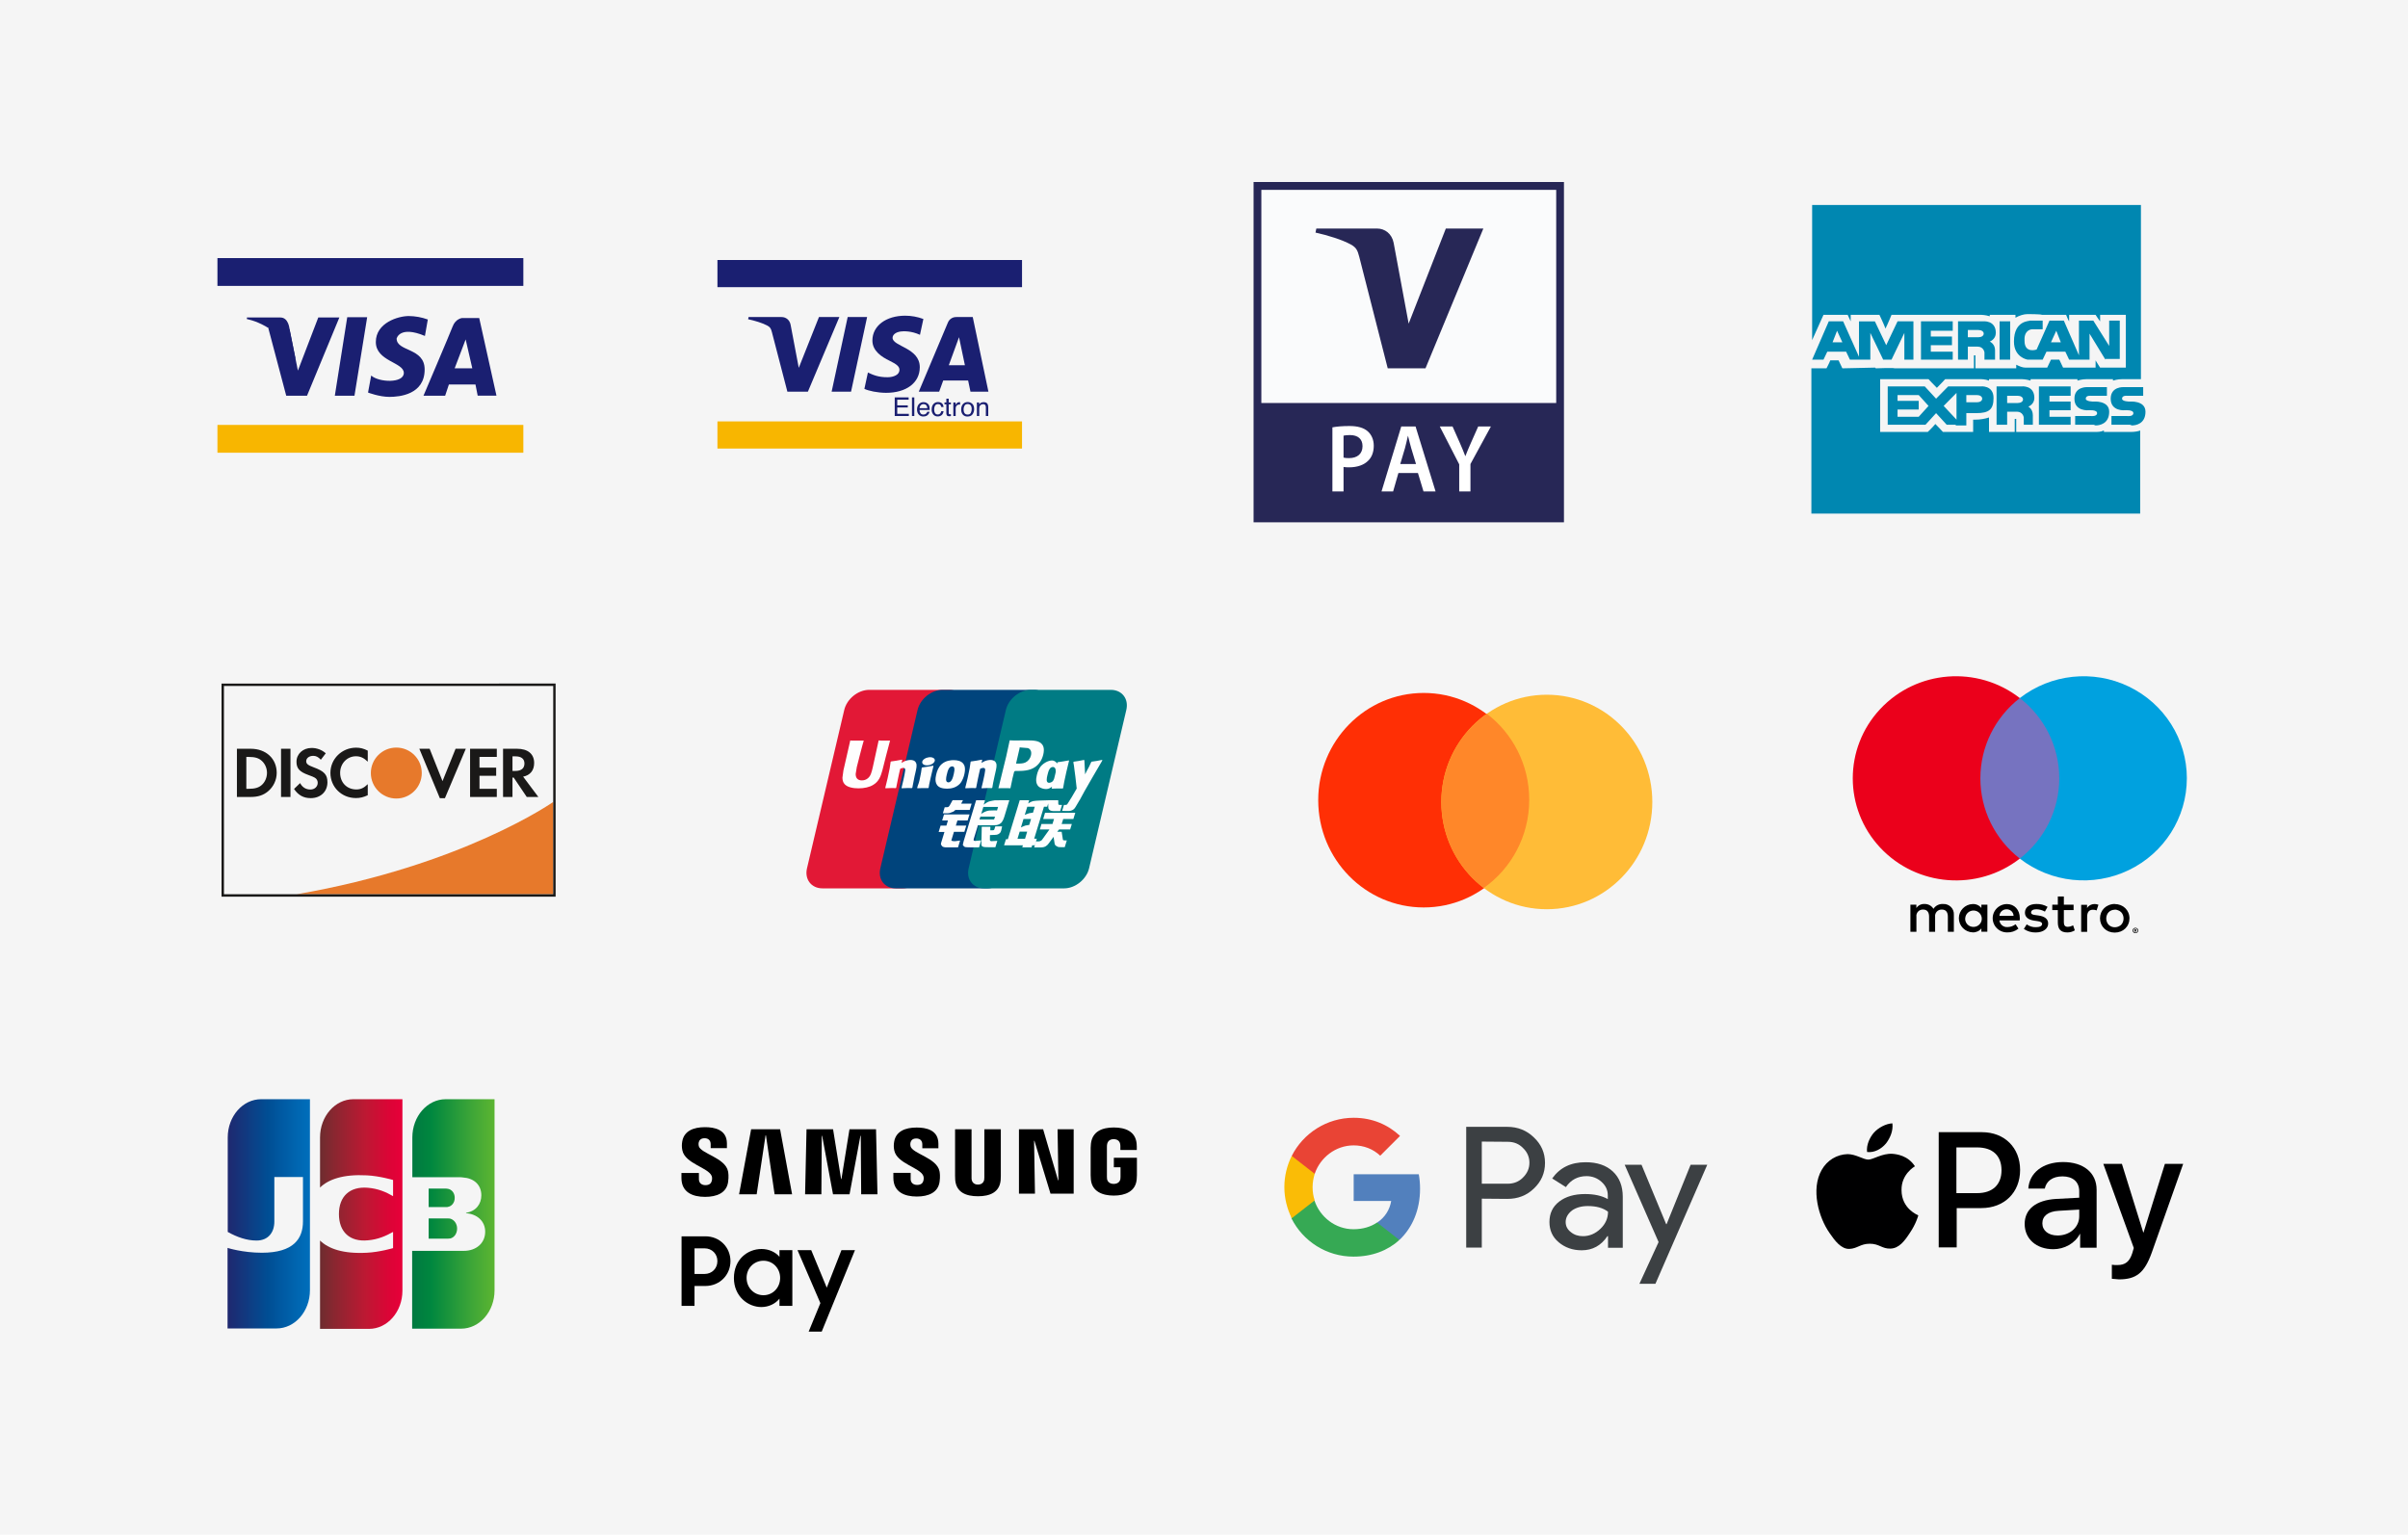 <?xml version="1.0" encoding="UTF-8" standalone="no"?>
<!DOCTYPE svg PUBLIC "-//W3C//DTD SVG 1.1//EN" "http://www.w3.org/Graphics/SVG/1.1/DTD/svg11.dtd">
<svg width="100%" height="100%" viewBox="0 0 960 612" version="1.1" xmlns="http://www.w3.org/2000/svg" xmlns:xlink="http://www.w3.org/1999/xlink" xml:space="preserve" xmlns:serif="http://www.serif.com/" style="fill-rule:evenodd;clip-rule:evenodd;stroke-linejoin:round;stroke-miterlimit:2;">
    <rect x="0" y="0" width="960" height="612" style="fill:rgb(245,245,245);"/>
    <g>
        <path d="M106.972,130.855L114.112,157.801L122.399,157.801L135.296,126.594L126.889,126.594L118.765,147.783L115.426,131.201L106.972,130.855Z" style="fill:rgb(26,31,113);fill-rule:nonzero;"/>
        <path d="M138.437,126.478L133.485,157.801L141.317,157.801L146.38,126.478L138.437,126.478Z" style="fill:rgb(26,31,113);fill-rule:nonzero;"/>
        <path d="M169.407,133.964L170.557,127.404C168.122,126.515 165.552,126.048 162.96,126.023C158.812,126.023 149.832,128.67 149.832,136.381C149.832,144.092 160.996,144.443 160.996,148.701C160.996,152.958 150.979,152.503 147.985,149.741L146.725,156.533C146.725,156.533 151.214,158.262 155.243,158.262C159.271,158.262 169.297,157.341 169.297,147.324C169.297,138.569 158.125,140.298 158.125,135.003C158.125,135.003 159.274,129.706 169.408,133.963L169.407,133.964Z" style="fill:rgb(26,31,113);fill-rule:nonzero;"/>
        <path d="M177.466,157.802L168.83,157.802C168.83,157.802 179.368,133.062 180.463,130.167C181.618,127.116 184.145,126.829 184.145,126.829L191.054,126.829L197.923,157.761L190.438,157.761L189.556,153.309L178.964,153.309L177.466,157.802ZM181.263,146.862L188.289,146.862L185.641,135.347L181.263,146.862Z" style="fill:rgb(26,31,113);"/>
        <path d="M117.886,143.444L115.422,131.202C115.422,131.202 115.089,126.604 111.813,126.604L98.434,126.604L98.434,127.242C98.434,127.242 111.664,129.436 117.883,143.446L117.886,143.444Z" style="fill:rgb(26,31,113);fill-rule:nonzero;"/>
        <rect x="86.689" y="169.439" width="121.953" height="11.086" style="fill:rgb(248,182,0);fill-rule:nonzero;"/>
        <rect x="86.689" y="102.916" width="121.953" height="11.087" style="fill:rgb(26,31,113);fill-rule:nonzero;"/>
        <path d="M499.765,72.577L623.505,72.577L623.505,208.277L499.765,208.277L499.765,72.571L499.765,72.577Z" style="fill:rgb(39,39,86);fill-rule:nonzero;"/>
        <path d="M502.858,75.71L620.415,75.71L620.415,160.7L502.864,160.7L502.864,75.71L502.858,75.71Z" style="fill:rgb(250,251,252);"/>
        <path d="M591.367,91.133L568.305,146.865L553.247,146.865L541.891,102.386C541.201,99.649 540.6,98.648 538.511,97.476C535.071,95.604 529.429,93.839 524.453,92.744L524.786,91.133L549.021,91.133C552.11,91.133 554.89,93.211 555.598,96.807L561.591,129.05L576.411,91.133L591.373,91.133" style="fill:rgb(39,39,86);fill-rule:nonzero;"/>
        <path d="M531.19,170.413C532.791,170.105 535.011,169.88 538.035,169.88C541.308,169.88 543.713,170.603 545.272,171.989C546.73,173.256 547.682,175.288 547.682,177.716C547.682,180.174 546.95,182.205 545.564,183.597C543.784,185.475 540.981,186.357 537.815,186.357C536.981,186.357 536.208,186.316 535.63,186.203L535.63,195.97L531.19,195.97L531.19,170.407L531.19,170.413ZM535.63,182.478C536.172,182.638 536.904,182.679 537.815,182.679C541.159,182.679 543.201,180.938 543.201,177.905C543.201,175.027 541.308,173.487 538.207,173.487C536.975,173.487 536.101,173.605 535.63,173.718L535.63,182.478ZM557.503,188.625L555.396,195.97L550.771,195.97L558.639,170.064L564.347,170.064L572.322,195.97L567.513,195.97L565.293,188.625L557.503,188.625ZM564.526,185.048L562.603,178.681C562.127,177.094 561.728,175.329 561.353,173.831L561.294,173.831C560.925,175.329 560.562,177.141 560.127,178.681L558.235,185.048L564.531,185.048L564.526,185.048ZM581.75,195.97L581.75,185.161L574.001,170.058L579.089,170.058L582.041,176.703C582.874,178.628 583.493,180.079 584.154,181.856L584.22,181.856C584.844,180.203 585.541,178.586 586.368,176.703L589.32,170.058L594.379,170.058L586.225,185.042L586.225,195.964L581.75,195.964L581.75,195.97Z" style="fill:white;fill-rule:nonzero;"/>
        <rect x="286.024" y="168.039" width="121.428" height="10.824" style="fill:rgb(248,182,0);fill-rule:nonzero;"/>
        <path d="M286.024,103.68L407.452,103.68L407.452,114.5L286.024,114.5L286.024,103.68ZM334.629,126.425L322.086,156.178L313.905,156.178L307.732,132.432C307.358,130.974 307.032,130.438 305.894,129.821C304.033,128.816 300.956,127.875 298.254,127.29L298.441,126.425L311.609,126.425C313.291,126.425 314.799,127.539 315.185,129.457L318.445,146.676L326.496,126.425L334.629,126.425ZM366.695,146.463C366.728,138.615 355.775,138.174 355.848,134.671C355.872,133.605 356.893,132.468 359.132,132.18C360.241,132.036 363.298,131.919 366.765,133.509L368.122,127.198C365.807,126.337 363.354,125.893 360.88,125.885C353.227,125.885 347.846,129.925 347.801,135.716C347.752,140 351.646,142.387 354.576,143.817C357.596,145.274 358.608,146.207 358.591,147.513C358.571,149.507 356.181,150.392 353.958,150.424C350.069,150.484 347.809,149.379 346.013,148.542L344.606,155.069C346.419,155.89 349.756,156.607 353.21,156.643C361.347,156.643 366.667,152.65 366.691,146.463L366.695,146.463ZM386.899,156.178L394.056,156.178L387.805,126.425L381.205,126.425C379.754,126.414 378.444,127.28 377.905,128.608L366.289,156.178L374.418,156.178L376.035,151.733L385.964,151.733L386.899,156.178ZM378.262,145.639L382.335,134.466L384.68,145.639L378.258,145.639L378.262,145.639ZM345.691,126.425L339.29,156.178L331.548,156.178L337.949,126.425L345.691,126.425ZM356.706,158.473L362.249,158.473L362.249,159.382L357.709,159.382L357.709,161.636L361.908,161.636L361.908,162.493L357.709,162.493L357.709,165.012L362.326,165.012L362.326,165.893L356.706,165.893L356.706,158.473ZM363.574,158.473L364.509,158.473L364.509,165.893L363.574,165.893L363.574,158.473ZM369.358,160.635C369.723,160.811 370.008,161.044 370.199,161.332C370.391,161.619 370.519,161.944 370.573,162.285C370.626,162.537 370.654,162.934 370.654,163.478L366.59,163.478C366.584,163.949 366.724,164.41 366.992,164.8C367.24,165.132 367.626,165.3 368.146,165.3C368.853,165.33 369.485,164.87 369.662,164.195L370.577,164.195C370.54,164.43 370.459,164.655 370.337,164.86C370.04,165.45 369.484,165.872 368.829,166.005C368.58,166.061 368.325,166.088 368.069,166.085C367.405,166.097 366.767,165.831 366.313,165.352C365.834,164.86 365.594,164.175 365.594,163.294C365.594,162.421 365.838,161.716 366.317,161.172C366.793,160.634 367.489,160.337 368.211,160.363C368.606,160.363 368.984,160.451 369.358,160.631L369.358,160.635ZM369.699,162.757C369.68,162.428 369.589,162.106 369.435,161.812C369.179,161.372 368.752,161.156 368.155,161.156C367.748,161.148 367.357,161.313 367.082,161.608C366.786,161.92 366.621,162.331 366.618,162.757L369.699,162.757ZM375.458,160.771C375.852,161.068 376.088,161.576 376.165,162.301L375.259,162.301C375.215,161.995 375.084,161.707 374.881,161.472C374.686,161.248 374.369,161.14 373.934,161.14C373.34,161.14 372.918,161.42 372.662,161.989C372.485,162.421 372.402,162.884 372.418,163.35C372.418,163.891 372.532,164.347 372.767,164.716C372.999,165.088 373.369,165.276 373.873,165.276C374.215,165.292 374.549,165.166 374.791,164.928C375.035,164.661 375.197,164.332 375.259,163.979L376.165,163.979C376.064,164.7 375.799,165.22 375.393,165.553C374.938,165.899 374.374,166.076 373.8,166.053C373.131,166.077 372.49,165.789 372.068,165.276C371.625,164.727 371.394,164.04 371.418,163.338C371.418,162.389 371.658,161.648 372.129,161.12C372.579,160.601 373.242,160.31 373.934,160.327C374.56,160.327 375.068,160.475 375.458,160.767L375.458,160.771ZM377.283,158.969L378.226,158.969L378.226,160.483L379.108,160.483L379.108,161.224L378.226,161.224L378.226,164.756C378.226,164.948 378.291,165.076 378.421,165.136C378.494,165.176 378.616,165.192 378.787,165.192C378.895,165.191 379.004,165.185 379.112,165.176L379.112,165.897C379.001,165.927 378.888,165.949 378.774,165.961C378.65,165.975 378.525,165.982 378.4,165.981C377.966,165.981 377.669,165.873 377.514,165.653C377.351,165.403 377.27,165.109 377.283,164.812L377.283,161.224L376.531,161.224L376.531,160.483L377.283,160.483L377.283,158.969ZM380.063,160.483L380.953,160.483L380.953,161.416C381.081,161.161 381.26,160.935 381.481,160.751C381.765,160.479 382.154,160.339 382.55,160.367L382.761,160.387L382.761,161.348C382.661,161.328 382.559,161.318 382.457,161.32C381.989,161.32 381.627,161.468 381.375,161.76C381.127,162.044 380.993,162.407 380.998,162.781L380.998,165.893L380.063,165.893L380.063,160.483ZM387.037,164.623C387.271,164.15 387.389,163.629 387.382,163.102C387.4,162.677 387.315,162.255 387.135,161.868C386.87,161.368 386.419,161.12 385.777,161.12C385.208,161.12 384.794,161.332 384.537,161.756C384.267,162.224 384.132,162.756 384.147,163.294C384.147,163.867 384.277,164.347 384.537,164.736C384.794,165.116 385.204,165.308 385.769,165.308C386.387,165.308 386.809,165.08 387.037,164.623ZM387.614,161.02C388.11,161.488 388.354,162.173 388.354,163.074C388.385,163.846 388.156,164.606 387.704,165.236C387.269,165.809 386.594,166.093 385.68,166.093C384.989,166.124 384.322,165.845 383.863,165.336C383.416,164.832 383.192,164.155 383.192,163.306C383.192,162.397 383.428,161.672 383.899,161.136C384.377,160.594 385.078,160.296 385.806,160.327C386.479,160.312 387.13,160.563 387.614,161.024L387.614,161.02ZM389.459,160.483L390.345,160.483L390.345,161.252C390.569,160.967 390.853,160.735 391.178,160.571C391.485,160.429 391.82,160.358 392.158,160.363C392.946,160.363 393.475,160.627 393.751,161.164C393.923,161.56 394.001,161.99 393.979,162.421L393.979,165.893L393.032,165.893L393.032,162.485C393.043,162.21 392.992,161.937 392.881,161.684C392.719,161.348 392.418,161.18 391.983,161.18C391.799,161.174 391.616,161.196 391.439,161.244C391.175,161.324 390.942,161.478 390.768,161.688C390.623,161.847 390.518,162.038 390.463,162.245C390.41,162.512 390.387,162.785 390.394,163.058L390.394,165.893L389.459,165.893L389.459,160.483Z" style="fill:rgb(26,31,113);fill-rule:nonzero;"/>
        <path d="M567.597,361.852C590.826,361.852 609.657,342.705 609.657,319.085C609.657,295.466 590.826,276.319 567.597,276.319C544.368,276.319 525.537,295.466 525.537,319.085C525.537,342.705 544.368,361.852 567.597,361.852Z" style="fill:rgb(255,47,5);fill-rule:nonzero;"/>
        <path d="M616.669,362.564C639.899,362.564 658.73,343.417 658.73,319.798C658.73,296.178 639.899,277.031 616.669,277.031C593.44,277.031 574.609,296.178 574.609,319.798C574.609,343.417 593.44,362.564 616.669,362.564Z" style="fill:rgb(255,188,55);fill-rule:nonzero;"/>
        <path d="M592.749,284.621C603.014,292.418 609.66,304.871 609.66,318.901C609.66,333.484 602.481,346.362 591.521,354.081C581.255,346.283 574.609,333.83 574.609,319.8C574.609,305.217 581.788,292.34 592.749,284.621Z" style="fill:rgb(255,135,41);"/>
        <path d="M778.944,371.55L778.944,364.764C779.024,363.613 778.6,362.483 777.78,361.663C776.96,360.843 775.823,360.41 774.658,360.476C773.117,360.376 771.644,361.114 770.813,362.402C770.057,361.152 768.668,360.413 767.197,360.476C765.919,360.415 764.704,361.027 764.001,362.084L764.001,360.751L761.623,360.751L761.623,371.55L764.021,371.55L764.021,365.567C763.914,364.818 764.153,364.061 764.671,363.505C765.189,362.949 765.933,362.652 766.696,362.696C768.277,362.696 769.074,363.71 769.074,365.543L769.074,371.55L771.477,371.55L771.477,365.567C771.38,364.82 771.622,364.069 772.138,363.515C772.654,362.961 773.392,362.661 774.153,362.696C775.778,362.696 776.556,363.71 776.556,365.543L776.556,371.55L778.944,371.55ZM792.321,366.155L792.321,360.765L789.918,360.765L789.918,362.074C789.1,361.03 787.823,360.441 786.489,360.491C783.398,360.581 780.94,363.085 780.94,366.143C780.94,369.201 783.398,371.705 786.489,371.795C787.827,371.844 789.1,371.256 789.918,370.213L789.918,371.526L792.296,371.526L792.321,366.155ZM783.482,366.155C783.587,364.381 785.107,363.015 786.903,363.081C788.699,363.146 790.113,364.619 790.085,366.397C790.057,368.174 788.599,369.604 786.801,369.615C785.88,369.638 784.992,369.275 784.355,368.617C783.719,367.958 783.393,367.064 783.457,366.155L783.482,366.155ZM843.133,360.501C843.911,360.501 844.689,360.648 845.412,360.932C846.813,361.474 847.931,362.556 848.508,363.931C849.113,365.376 849.113,366.998 848.513,368.449C847.937,369.824 846.819,370.907 845.417,371.447C843.909,372.027 842.237,372.027 840.73,371.447C839.341,370.896 838.234,369.815 837.658,368.449C837.06,366.999 837.059,365.376 837.653,363.926C838.23,362.561 839.337,361.482 840.725,360.932C841.483,360.623 842.291,360.462 843.103,360.467L843.128,360.501L843.133,360.501ZM843.133,362.765C842.667,362.757 842.204,362.84 841.77,363.01C840.932,363.345 840.276,364.013 839.962,364.852C839.612,365.756 839.612,366.756 839.962,367.66C840.275,368.499 840.932,369.168 841.77,369.502C843.086,370.007 844.577,369.732 845.62,368.792C845.937,368.467 846.183,368.082 846.343,367.66C846.694,366.756 846.694,365.756 846.343,364.852C846.183,364.431 845.937,364.048 845.62,363.725C845.295,363.411 844.906,363.167 844.48,363.01C844.049,362.815 843.582,362.709 843.108,362.696L843.128,362.765L843.133,362.765ZM805.242,366.155C805.242,362.765 803.111,360.501 800.059,360.501C798.017,360.53 796.145,361.634 795.149,363.398C794.153,365.162 794.184,367.318 795.231,369.053C796.277,370.788 798.18,371.839 800.223,371.81C801.848,371.859 803.443,371.32 804.692,370.291L803.552,368.551C802.648,369.267 801.529,369.663 800.371,369.678C798.737,369.816 797.289,368.644 797.102,367.032L805.207,367.032C805.242,366.753 805.242,366.469 805.242,366.15L805.242,366.155ZM797.111,365.205C797.204,363.712 798.473,362.559 799.985,362.593C801.48,362.563 802.717,363.736 802.75,365.215L797.111,365.205ZM815.245,363.509C814.201,362.914 813.021,362.593 811.816,362.578C810.508,362.578 809.735,363.059 809.735,363.852C809.735,364.636 810.558,364.774 811.583,364.911L812.728,365.068C815.106,365.411 816.543,366.405 816.543,368.302C816.543,370.203 814.719,371.83 811.573,371.83C809.888,371.874 808.234,371.383 806.852,370.428L807.991,368.596C809.047,369.365 810.325,369.767 811.633,369.727C813.253,369.727 814.125,369.252 814.125,368.414C814.125,367.807 813.506,367.469 812.203,367.287L811.063,367.126C808.611,366.787 807.288,365.705 807.288,363.941C807.288,361.79 809.071,360.476 811.861,360.476C813.421,360.427 814.962,360.819 816.305,361.608L815.245,363.509ZM826.679,362.897L822.8,362.897L822.8,367.772C822.8,368.899 823.191,369.585 824.38,369.585C825.122,369.559 825.845,369.346 826.481,368.968L827.17,370.982C826.278,371.536 825.247,371.825 824.197,371.82C821.383,371.82 820.402,370.325 820.402,367.816L820.402,362.902L818.182,362.902L818.182,360.756L820.402,360.756L820.402,357.473L822.8,357.473L822.8,360.756L826.679,360.756L826.679,362.902L826.679,362.897ZM834.899,360.476C835.473,360.476 836.048,360.579 836.588,360.77L835.86,363.034C835.387,362.848 834.882,362.757 834.373,362.765C832.818,362.765 832.085,363.759 832.085,365.543L832.085,371.594L829.706,371.594L829.706,360.795L832.06,360.795L832.06,362.108C832.654,361.097 833.761,360.489 834.943,360.525L834.894,360.476L834.899,360.476ZM851.337,369.977C851.631,369.974 851.915,370.083 852.13,370.281C852.391,370.531 852.505,370.895 852.433,371.247C852.361,371.6 852.112,371.891 851.773,372.021C851.636,372.081 851.488,372.113 851.337,372.114C850.896,372.11 850.496,371.854 850.312,371.457C850.139,371.054 850.233,370.587 850.55,370.281C850.749,370.096 851.009,369.988 851.283,369.977L851.337,369.977ZM851.337,371.888C851.561,371.891 851.776,371.803 851.932,371.643C852.179,371.406 852.255,371.044 852.124,370.729C851.993,370.414 851.682,370.209 851.337,370.213C851.11,370.213 850.893,370.303 850.733,370.462C850.437,370.781 850.437,371.271 850.733,371.589C850.891,371.752 851.109,371.844 851.337,371.844L851.337,371.888ZM851.407,370.541C851.514,370.536 851.619,370.569 851.704,370.634C851.773,370.693 851.813,370.781 851.803,370.869C851.813,370.948 851.783,371.016 851.729,371.075C851.661,371.134 851.576,371.168 851.486,371.173L851.818,371.55L851.555,371.55L851.248,371.173L851.144,371.173L851.144,371.55L850.926,371.55L850.926,370.507L851.407,370.541ZM851.159,370.732L851.159,371.006L851.407,371.006C851.452,371.02 851.5,371.02 851.545,371.006C851.561,370.975 851.561,370.939 851.545,370.908C851.564,370.875 851.564,370.834 851.545,370.801C851.5,370.787 851.452,370.787 851.407,370.801L851.159,370.732Z" style="fill-rule:nonzero;"/>
        <rect x="787.233" y="278.377" width="36.019" height="63.994" style="fill:rgb(118,115,192);fill-rule:nonzero;"/>
        <path d="M789.522,310.374C789.509,297.881 795.306,286.076 805.243,278.363C788.366,265.245 764.131,267.155 749.568,282.751C735.006,298.347 735.006,322.392 749.568,337.988C764.131,353.584 788.366,355.494 805.243,342.376C795.309,334.664 789.512,322.864 789.522,310.374Z" style="fill:rgb(235,0,27);fill-rule:nonzero;"/>
        <path d="M871.83,310.374C871.824,325.955 862.827,340.165 848.657,346.973C834.488,353.782 817.632,351.995 805.243,342.371C815.17,334.653 820.966,322.855 820.966,310.367C820.966,297.878 815.17,286.081 805.243,278.363C817.632,268.733 834.492,266.942 848.665,273.752C862.838,280.561 871.837,294.776 871.84,310.36L871.83,310.374Z" style="fill:rgb(0,161,223);fill-rule:nonzero;"/>
        <path d="M849.611,172.241L838.764,172.241L838.764,171.665C837.557,172.241 836.355,172.241 835.148,172.241L803.809,172.241L803.809,167.051L803.21,167.051L803.21,172.241L792.962,172.241L792.962,166.474C791.209,167.042 789.378,167.334 787.536,167.339L786.638,167.339L786.638,172.241L774.579,172.241C774.579,172.241 772.773,170.223 771.567,169.069C770.664,170.223 768.554,172.241 768.554,172.241L749.568,172.241L749.568,151.196L768.854,151.196C768.854,151.196 770.963,153.502 772.17,154.656C773.377,153.502 775.482,151.196 775.482,151.196L789.346,151.196C789.944,151.196 791.456,151.196 792.962,151.772L792.962,151.196L805.619,151.196C806.218,151.196 807.729,151.196 809.534,151.772L809.534,151.196L828.216,151.196L828.216,151.772C830.027,151.196 831.533,151.196 831.832,151.196L842.38,151.196L842.38,151.772C844.19,151.196 845.696,151.196 845.996,151.196L853.526,151.196L853.526,81.729L722.448,81.729L722.448,135.634L726.971,125.541L736.611,125.541L737.818,128.136L737.818,125.541L749.269,125.541C749.269,125.541 751.074,129.29 751.678,131.02C752.58,129.29 754.091,125.541 754.091,125.541L789.346,125.541C789.944,125.541 791.456,125.541 793.261,126.117L793.261,125.541L803.51,125.541L803.51,126.694C805.016,125.829 806.821,125.252 808.327,125.252C808.327,125.252 813.753,125.252 814.053,125.541L823.698,125.541C823.698,125.541 824.6,127.848 824.905,128.136L824.905,125.541L835.448,125.541C835.448,125.541 836.954,127.848 837.258,128.136L837.258,125.541L847.502,125.541L847.502,146.587L837.258,146.587C837.258,146.587 835.752,144.28 835.448,143.703L835.448,146.587L822.491,146.587C822.491,146.587 821.289,143.991 820.985,143.415L817.668,143.415C817.369,143.991 816.162,146.587 816.162,146.587L807.43,146.587C806.223,146.587 805.021,146.01 803.814,145.433L803.814,146.875L787.541,146.875L787.541,141.684L786.942,141.684L786.942,146.875L755.288,146.875C755.288,146.587 747.758,146.875 747.758,146.875C747.758,146.875 747.758,146.587 747.458,146.587L734.497,146.875C734.497,146.875 733.29,144.28 732.991,143.703L729.679,143.703C729.38,144.568 728.173,146.875 728.173,146.875L722.148,146.875L722.148,204.812L853.227,204.812L853.227,171.665C852.629,171.953 851.117,172.241 849.611,172.241Z" style="fill:rgb(0,135,177);fill-rule:nonzero;"/>
        <path d="M791.15,143.415L791.15,140.531C791.15,140.531 790.851,138.224 788.442,138.224L784.522,138.224L784.522,143.415L780.607,143.415L780.607,128.136L790.551,128.136C790.551,128.136 795.673,127.559 795.673,132.75C795.673,135.345 793.26,136.205 793.26,136.205C793.26,136.205 795.369,137.07 795.369,139.666L795.369,143.415L791.15,143.415ZM784.522,134.48L788.741,134.48C789.948,134.48 790.851,133.903 790.851,133.038C790.851,132.173 789.948,131.596 788.741,131.596L784.522,131.596L784.522,134.48ZM839.366,143.41L833.037,133.038L833.037,143.415L824.903,143.415L823.392,140.242L815.862,140.242L814.355,143.415L808.326,143.415C808.326,143.415 802.905,142.549 802.905,136.205C802.905,127.559 809.234,128.136 809.234,127.853L814.355,127.853L814.355,131.308L810.136,131.308C810.136,131.308 807.423,131.308 807.124,134.768L807.124,135.922C807.124,141.108 811.942,139.377 811.942,139.377L817.068,127.848L822.794,127.848L828.818,141.684L828.818,127.848L834.544,127.848L840.872,137.941L840.872,127.848L845.091,127.848L845.091,143.126L839.366,143.126L839.366,143.41ZM817.667,136.494L821.587,136.494L819.776,131.885L817.667,136.494ZM759.212,143.419L759.212,132.755L754.09,143.419L750.774,143.419L745.652,132.75L745.652,143.415L737.508,143.415L736.001,140.242L728.481,140.242L726.975,143.415L722.446,143.415L729.079,128.136L734.805,128.136L741.128,142.266L741.128,128.146L747.462,128.146L751.98,137.652L756.499,128.141L762.828,128.141L762.828,143.419L759.212,143.419ZM730.585,136.499L734.5,136.499L732.391,131.89L730.585,136.499ZM765.84,143.41L765.84,128.141L778.497,128.141L778.497,131.89L769.755,131.89L769.755,134.197L778.193,134.197L778.193,137.652L769.755,137.652L769.755,140.247L778.497,140.247L778.497,143.419L765.835,143.419L765.84,143.41ZM797.179,143.419L797.179,128.141L801.399,128.141L801.399,143.419L797.179,143.419ZM806.82,169.358L806.82,166.474C806.82,166.474 806.52,164.167 804.112,164.167L800.192,164.167L800.192,169.358L795.973,169.358L795.973,154.079L805.917,154.079C805.917,154.079 811.039,153.502 811.039,158.693C811.039,161.288 808.63,162.148 808.63,162.148C808.63,162.148 810.435,163.014 810.435,165.609L810.435,169.358L806.82,169.358ZM800.192,160.707L804.411,160.707C805.618,160.707 806.52,160.135 806.52,159.265C806.52,158.405 805.618,157.823 804.411,157.823L800.192,157.823L800.192,160.707ZM779.699,169.358L776.084,169.358L771.864,164.744L767.645,169.358L752.579,169.358L752.579,154.079L767.346,154.079L771.864,158.981L776.687,154.079L789.644,154.079C789.644,154.079 794.766,153.502 794.766,158.693C794.766,163.302 792.96,164.744 787.833,164.744L783.918,164.744L783.918,169.646L779.699,169.646L779.699,169.358ZM774.882,161.86L780.004,167.339L780.004,156.674L774.882,161.86ZM756.499,166.186L764.937,166.186L768.852,161.86L764.937,157.535L756.499,157.535L756.499,159.847L764.937,159.847L764.937,163.302L756.499,163.302L756.499,166.186ZM783.918,160.418L788.138,160.418C789.345,160.418 790.247,159.847 790.247,158.976C790.247,158.116 789.345,157.535 788.138,157.535L783.918,157.535L783.918,160.418ZM834.549,169.358L827.312,169.358L827.312,165.897L833.641,165.897C833.641,165.897 836.05,166.186 836.05,164.744C836.05,163.302 832.738,163.59 832.738,163.59C832.738,163.59 827.013,164.167 827.013,158.981C827.013,154.079 832.135,154.368 832.135,154.368L839.965,154.368L839.965,157.828L833.641,157.828C833.641,157.828 831.531,157.54 831.531,158.981C831.531,160.135 834.544,160.135 834.544,160.135C834.544,160.135 840.872,159.558 840.872,164.167C840.872,169.069 836.952,169.646 835.446,169.646C834.848,169.358 834.549,169.358 834.549,169.358ZM812.849,169.358L812.849,154.079L825.502,154.079L825.502,157.828L817.068,157.828L817.068,160.135L825.502,160.135L825.502,163.59L817.068,163.59L817.068,166.186L825.502,166.186L825.502,169.358L812.849,169.358ZM849.006,169.358L841.775,169.358L841.775,165.897L848.109,165.897C848.109,165.897 850.513,166.186 850.513,164.744C850.513,163.302 847.201,163.59 847.201,163.59C847.201,163.59 841.476,164.167 841.476,158.981C841.476,154.079 846.598,154.368 846.598,154.368L854.428,154.368L854.428,157.828L848.104,157.828C848.104,157.828 845.994,157.54 845.994,158.981C845.994,160.135 849.006,160.135 849.006,160.135C849.006,160.135 855.34,159.558 855.34,164.167C855.34,169.069 851.42,169.646 849.914,169.646C849.311,169.358 849.006,169.358 849.006,169.358Z" style="fill:rgb(0,135,177);fill-rule:nonzero;"/>
        <path d="M590.75,477.984L590.75,497.473L584.533,497.473L584.533,449.338L600.914,449.338C605.114,449.338 608.643,450.766 611.499,453.538C614.439,456.311 615.951,459.671 615.951,463.703C615.951,467.819 614.439,471.18 611.499,473.952C608.643,476.724 605.114,478.068 600.914,478.068L590.75,477.984ZM590.75,455.219L590.75,472.02L601.082,472.02C603.518,472.02 605.619,471.18 607.215,469.499C608.895,467.819 609.735,465.887 609.735,463.619C609.735,461.435 608.895,459.419 607.215,457.823C605.619,456.143 603.602,455.303 601.082,455.303L590.75,455.219Z" style="fill:rgb(60,64,67);fill-rule:nonzero;"/>
        <path d="M632.167,463.451C636.787,463.451 640.399,464.711 643.003,467.147C645.608,469.584 646.952,472.944 646.952,477.228L646.952,497.557L641.071,497.557L641.071,492.937L640.819,492.937C638.299,496.717 634.855,498.565 630.571,498.565C626.958,498.565 623.934,497.473 621.414,495.373C618.894,493.273 617.718,490.501 617.718,487.309C617.718,483.864 618.978,481.176 621.582,479.16C624.186,477.144 627.63,476.136 631.915,476.136C635.611,476.136 638.635,476.808 640.987,478.152L640.987,476.724C640.987,474.54 640.147,472.776 638.467,471.264C636.787,469.752 634.771,468.996 632.503,468.996C629.058,468.996 626.286,470.424 624.27,473.364L618.81,469.92C621.918,465.551 626.286,463.451 632.167,463.451ZM624.186,487.309C624.186,488.905 624.858,490.249 626.286,491.341C627.63,492.433 629.227,492.937 631.075,492.937C633.679,492.937 636.031,491.929 638.047,489.997C640.063,488.065 641.071,485.797 641.071,483.192C639.139,481.68 636.451,480.924 633.007,480.924C630.487,480.924 628.386,481.512 626.706,482.688C625.026,484.032 624.186,485.545 624.186,487.309Z" style="fill:rgb(60,64,67);fill-rule:nonzero;"/>
        <path d="M680.637,464.459L659.972,511.922L653.587,511.922L661.232,495.289L647.707,464.459L654.427,464.459L664.256,488.149L664.424,488.149L674.001,464.459L680.637,464.459Z" style="fill:rgb(60,64,67);fill-rule:nonzero;"/>
        <path d="M566.135,474.037C566.135,472.021 565.966,470.089 565.63,468.24L539.673,468.24L539.673,478.909L554.626,478.909C554.038,482.437 552.106,485.462 549.081,487.478L549.081,494.366L557.986,494.366C563.11,489.494 566.135,482.437 566.135,474.037Z" style="fill:rgb(82,128,189);fill-rule:nonzero;"/>
        <path d="M548.997,487.479C546.561,489.159 543.368,490.167 539.588,490.167C532.364,490.167 526.231,485.295 524.047,478.742L514.891,478.742L514.891,485.883C519.427,494.871 528.751,501.088 539.588,501.088C547.065,501.088 553.281,498.651 557.901,494.451L548.997,487.479Z" style="fill:rgb(54,169,84);fill-rule:nonzero;"/>
        <path d="M523.293,473.366C523.293,471.518 523.629,469.753 524.133,468.073L524.133,460.933L514.976,460.933C513.128,464.629 512.036,468.913 512.036,473.366C512.036,477.818 513.128,482.018 514.976,485.798L524.133,478.658C523.545,476.978 523.293,475.214 523.293,473.366Z" style="fill:rgb(250,188,6);fill-rule:nonzero;"/>
        <path d="M539.674,456.732C543.706,456.732 547.403,458.16 550.259,460.848L558.155,452.952C553.367,448.499 547.151,445.727 539.674,445.727C528.921,445.727 519.513,451.944 514.977,460.932L524.133,468.073C526.317,461.604 532.45,456.732 539.674,456.732Z" style="fill:rgb(233,68,53);fill-rule:nonzero;"/>
        <path d="M220.566,319.774C220.566,319.774 184.43,345.206 118.245,356.588L220.566,356.588L220.566,319.774Z" style="fill:rgb(231,121,43);fill-rule:nonzero;"/>
        <path d="M221.033,272.572L88.32,272.594L88.32,357.55L221.513,357.55L221.505,272.572L221.033,272.572ZM220.552,273.538L220.552,356.583L89.287,356.583L89.278,273.543L220.552,273.543L220.552,273.538Z" style="fill:rgb(26,25,24);fill-rule:nonzero;"/>
        <path d="M99.969,298.575L94.452,298.575L94.452,317.796L99.943,317.796C102.859,317.796 104.97,317.108 106.818,315.58C109.017,313.77 110.3,311.063 110.318,308.199C110.318,302.527 106.07,298.575 99.969,298.575ZM104.36,313.013C103.176,314.079 101.644,314.542 99.212,314.542L98.206,314.542L98.206,301.834L99.212,301.834C101.644,301.834 103.118,302.27 104.36,303.39C105.66,304.545 106.44,306.334 106.44,308.177C106.44,310.02 105.66,311.863 104.36,313.018L104.36,313.013ZM112.041,298.575L115.804,298.575L115.804,317.796L112.041,317.796L112.041,298.575ZM125,305.952C122.737,305.12 122.078,304.567 122.078,303.529C122.078,302.32 123.258,301.398 124.879,301.398C126.006,301.398 126.928,301.861 127.907,302.958L129.876,300.387C128.31,298.999 126.294,298.241 124.211,298.256C120.8,298.256 118.2,300.621 118.2,303.767C118.2,306.415 119.411,307.768 122.942,309.035C124.412,309.552 125.169,309.898 125.543,310.132C126.243,310.544 126.672,311.301 126.669,312.119C126.669,313.679 125.427,314.829 123.753,314.829C121.958,314.829 120.515,313.935 119.647,312.267L117.22,314.6C118.952,317.135 121.032,318.259 123.891,318.259C127.801,318.259 130.539,315.67 130.539,311.948C130.539,308.891 129.27,307.511 124.995,305.952L125,305.952ZM131.724,308.199C131.724,313.849 136.177,318.232 141.899,318.232C143.515,318.232 144.904,317.913 146.614,317.108L146.614,312.699C145.109,314.196 143.778,314.802 142.072,314.802C138.287,314.802 135.602,312.06 135.602,308.172C135.602,304.482 138.372,301.569 141.899,301.569C143.693,301.569 145.051,302.207 146.614,303.731L146.614,299.322C144.962,298.486 143.604,298.139 141.983,298.139C136.292,298.139 131.724,302.612 131.724,308.199ZM176.423,311.485L171.279,298.575L167.174,298.575L175.354,318.29L177.376,318.29L185.703,298.575L181.628,298.575L176.418,311.485L176.423,311.485ZM187.404,317.796L198.064,317.796L198.064,314.542L191.162,314.542L191.162,309.354L197.81,309.354L197.81,306.1L191.158,306.1L191.158,301.83L198.064,301.83L198.064,298.575L187.404,298.575L187.404,317.796ZM212.95,304.248C212.95,300.652 210.466,298.575 206.128,298.575L200.553,298.575L200.553,317.796L204.312,317.796L204.312,310.074L204.801,310.074L210.003,317.796L214.629,317.796L208.56,309.701C211.392,309.125 212.95,307.192 212.95,304.248ZM205.407,307.426L204.312,307.426L204.312,301.601L205.469,301.601C207.807,301.601 209.081,302.58 209.081,304.45C209.081,306.383 207.807,307.426 205.407,307.426Z" style="fill:rgb(26,25,24);fill-rule:nonzero;"/>
        <path d="M157.997,318.421C163.604,318.421 168.149,313.872 168.149,308.262C168.149,302.651 163.604,298.103 157.997,298.103C152.389,298.103 147.844,302.651 147.844,308.262C147.844,313.872 152.389,318.421 157.997,318.421Z" style="fill:rgb(231,121,43);fill-rule:nonzero;"/>
        <path d="M751.888,455.965C753.589,453.777 754.804,450.861 754.44,447.944C751.888,448.066 748.85,449.645 747.027,451.711C745.447,453.534 743.989,456.572 744.353,459.367C747.27,459.732 750.065,458.152 751.888,455.965Z" style="fill:rgb(0,0,1);fill-rule:nonzero;"/>
        <path d="M754.439,460.097C750.307,459.854 746.783,462.406 744.838,462.406C742.894,462.406 739.856,460.218 736.575,460.218C732.321,460.34 728.433,462.649 726.245,466.537C721.87,474.193 725.03,485.495 729.405,491.693C731.471,494.731 734.023,498.134 737.304,498.012C740.464,497.891 741.679,495.946 745.446,495.946C749.213,495.946 750.307,498.012 753.71,497.891C757.112,497.769 759.3,494.852 761.366,491.693C763.796,488.169 764.768,484.766 764.768,484.644C764.647,484.523 758.084,482.092 758.084,474.558C757.963,468.239 763.188,465.201 763.432,465.079C760.636,460.704 756.019,460.218 754.439,460.097Z" style="fill:rgb(0,0,1);fill-rule:nonzero;"/>
        <path d="M790.167,451.469C799.159,451.469 805.357,457.666 805.357,466.538C805.357,475.53 799.038,481.728 789.923,481.728L780.08,481.728L780.08,497.405L772.91,497.405L772.91,451.469L790.167,451.469ZM779.959,475.773L788.222,475.773C794.42,475.773 797.944,472.371 797.944,466.659C797.944,460.826 794.42,457.545 788.222,457.545L779.959,457.545L779.959,475.773Z" style="fill:rgb(0,0,1);fill-rule:nonzero;"/>
        <path d="M807.179,488.047C807.179,482.214 811.675,478.568 819.696,478.082L828.931,477.596L828.931,475.044C828.931,471.277 826.379,469.089 822.248,469.089C818.237,469.089 815.807,471.034 815.199,473.95L808.637,473.95C809.002,467.874 814.227,463.378 822.491,463.378C830.633,463.378 835.858,467.631 835.858,474.436L835.858,497.526L829.296,497.526L829.296,492.057L829.175,492.057C827.23,495.825 822.977,498.133 818.602,498.133C811.797,498.133 807.179,494.002 807.179,488.047ZM828.931,485.009L828.931,482.335L820.668,482.821C816.536,483.065 814.227,484.887 814.227,487.804C814.227,490.721 816.658,492.665 820.303,492.665C825.164,492.665 828.931,489.384 828.931,485.009Z" style="fill:rgb(0,0,1);fill-rule:nonzero;"/>
        <path d="M841.935,509.921L841.935,504.331C842.421,504.453 843.636,504.453 844.122,504.453C847.282,504.453 848.983,503.116 850.077,499.713C850.077,499.592 850.685,497.647 850.685,497.647L838.532,464.107L845.945,464.107L854.452,491.45L854.573,491.45L863.08,464.107L870.371,464.107L857.854,499.47C854.938,507.612 851.657,510.164 844.73,510.164C844.244,510.043 842.543,510.043 841.935,509.921Z" style="fill:rgb(0,0,1);fill-rule:nonzero;"/>
        <path d="M346.525,275.088L378.408,275.088C382.859,275.088 385.627,278.682 384.588,283.106L369.745,346.241C368.697,350.649 364.241,354.246 359.787,354.246L327.907,354.246C323.463,354.246 320.688,350.649 321.727,346.241L336.577,283.106C337.615,278.682 342.069,275.088 346.525,275.088Z" style="fill:rgb(226,24,54);fill-rule:nonzero;"/>
        <path d="M375.754,275.088L412.419,275.088C416.869,275.088 414.862,278.682 413.816,283.106L398.974,346.241C397.933,350.649 398.258,354.246 393.798,354.246L357.133,354.246C352.674,354.246 349.915,350.649 350.962,346.241L365.803,283.106C366.857,278.682 371.301,275.088 375.754,275.088Z" style="fill:rgb(0,68,124);fill-rule:nonzero;"/>
        <path d="M410.965,275.088L442.848,275.088C447.305,275.088 450.073,278.682 449.026,283.106L434.184,346.241C433.137,350.649 428.678,354.246 424.222,354.246L392.353,354.246C387.894,354.246 385.128,350.649 386.173,346.241L401.017,283.106C402.055,278.682 406.505,275.088 410.965,275.088Z" style="fill:rgb(0,123,132);fill-rule:nonzero;"/>
        <path d="M354.85,295.321C351.571,295.355 350.603,295.321 350.294,295.249C350.175,295.809 347.962,305.919 347.956,305.928C347.48,307.973 347.133,309.432 345.956,310.373C345.287,310.92 344.507,311.185 343.603,311.185C342.149,311.185 341.302,310.469 341.159,309.113L341.132,308.647C341.132,308.647 341.575,305.907 341.575,305.892C341.575,305.892 343.897,296.678 344.313,295.46C344.335,295.391 344.341,295.355 344.346,295.321C339.827,295.361 339.025,295.321 338.97,295.249C338.94,295.348 338.828,295.92 338.828,295.92L336.457,306.304L336.253,307.185L335.859,310.066C335.859,310.92 336.029,311.618 336.366,312.208C337.446,314.078 340.528,314.358 342.271,314.358C344.517,314.358 346.623,313.885 348.047,313.022C350.518,311.576 351.165,309.315 351.742,307.305L352.009,306.274C352.009,306.274 354.401,296.705 354.807,295.46C354.823,295.391 354.829,295.355 354.85,295.321ZM362.989,303.041C362.412,303.041 361.358,303.18 360.412,303.639C360.068,303.814 359.743,304.016 359.401,304.217L359.71,303.11L359.541,302.924C357.533,303.327 357.084,303.381 355.23,303.639L355.074,303.742C354.859,305.51 354.668,306.84 353.87,310.316C353.566,311.597 353.25,312.89 352.934,314.168L353.02,314.33C354.92,314.231 355.496,314.231 357.148,314.258L357.281,314.114C357.491,313.049 357.518,312.8 357.983,310.644C358.202,309.621 358.657,307.375 358.882,306.575C359.294,306.385 359.701,306.199 360.09,306.199C361.016,306.199 360.903,306.999 360.867,307.318C360.827,307.853 360.49,309.6 360.144,311.101L359.914,312.069C359.753,312.785 359.576,313.48 359.415,314.189L359.485,314.33C361.358,314.231 361.929,314.231 363.529,314.258L363.717,314.114C364.006,312.451 364.091,312.006 364.604,309.585L364.862,308.473C365.363,306.295 365.615,305.191 365.235,304.292C364.834,303.284 363.872,303.041 362.989,303.041ZM372.08,305.321C371.085,305.51 370.45,305.636 369.819,305.718C369.193,305.817 368.583,305.907 367.621,306.04L367.545,306.108L367.475,306.163C367.375,306.873 367.305,307.486 367.172,308.208C367.059,308.954 366.886,309.801 366.604,311.019C366.386,311.952 366.273,312.276 366.149,312.604C366.027,312.932 365.894,313.251 365.648,314.168L365.706,314.253L365.754,314.33C366.653,314.288 367.241,314.258 367.846,314.253C368.45,314.231 369.075,314.253 370.044,314.258L370.128,314.19L370.219,314.114C370.359,313.287 370.38,313.065 370.466,312.661C370.55,312.229 370.696,311.63 371.055,310.03C371.224,309.279 371.413,308.529 371.589,307.763C371.771,306.999 371.962,306.247 372.144,305.495L372.117,305.405L372.08,305.321ZM372.102,302.247C371.197,301.718 369.609,301.886 368.541,302.617C367.475,303.333 367.354,304.349 368.256,304.885C369.145,305.399 370.739,305.246 371.798,304.509C372.861,303.778 372.994,302.771 372.102,302.247ZM377.572,314.496C379.402,314.496 381.278,313.997 382.69,312.514C383.777,311.311 384.275,309.522 384.448,308.785C385.009,306.343 384.572,305.203 384.022,304.509C383.188,303.45 381.713,303.111 380.183,303.111C379.263,303.111 377.071,303.201 375.359,304.764C374.13,305.892 373.562,307.423 373.219,308.89C372.873,310.385 372.475,313.077 374.974,314.078C375.744,314.406 376.856,314.496 377.572,314.496ZM377.429,309.002C377.851,307.152 378.349,305.6 379.621,305.6C380.617,305.6 380.689,306.755 380.246,308.611C380.167,309.022 379.803,310.554 379.311,311.206C378.968,311.687 378.562,311.979 378.112,311.979C377.979,311.979 377.184,311.979 377.171,310.809C377.165,310.232 377.284,309.642 377.429,309.002ZM389.022,314.258L389.165,314.114C389.368,313.05 389.402,312.799 389.851,310.644C390.075,309.621 390.54,307.375 390.759,306.575C391.172,306.385 391.572,306.199 391.973,306.199C392.893,306.199 392.781,306.999 392.744,307.317C392.711,307.853 392.373,309.6 392.021,311.1L391.803,312.069C391.636,312.785 391.454,313.479 391.293,314.189L391.363,314.331C393.242,314.231 393.792,314.231 395.4,314.258L395.595,314.114C395.877,312.451 395.953,312.006 396.481,309.585L396.733,308.472C397.237,306.295 397.492,305.192 397.119,304.292C396.706,303.285 395.738,303.041 394.866,303.041C394.289,303.041 393.23,303.179 392.289,303.64C391.952,303.814 391.615,304.015 391.284,304.217L391.572,303.111L391.418,302.924C389.411,303.327 388.953,303.381 387.101,303.64L386.958,303.742C386.734,305.51 386.551,306.839 385.753,310.316C385.449,311.597 385.134,312.89 384.818,314.168L384.903,314.331C386.806,314.231 387.374,314.231 389.022,314.258ZM402.829,314.33C402.947,313.759 403.648,310.373 403.655,310.373C403.655,310.373 404.252,307.889 404.289,307.799C404.289,307.799 404.477,307.54 404.665,307.438L404.942,307.438C407.552,307.438 410.5,307.438 412.81,305.754C414.382,304.599 415.457,302.894 415.936,300.822C416.061,300.313 416.152,299.709 416.152,299.105C416.152,298.311 415.992,297.526 415.527,296.912C414.349,295.279 412.003,295.249 409.294,295.237C409.286,295.237 407.959,295.249 407.959,295.249C404.492,295.292 403.102,295.279 402.531,295.21C402.483,295.46 402.392,295.905 402.392,295.905C402.392,295.905 401.15,301.607 401.15,301.616C401.15,301.616 398.178,313.738 398.038,314.31C401.065,314.273 402.306,314.273 402.829,314.33ZM405.13,304.202C405.13,304.202 406.45,298.512 406.444,298.533L406.487,298.242L406.505,298.019L407.033,298.073C407.033,298.073 409.756,298.305 409.82,298.311C410.894,298.723 411.337,299.785 411.028,301.17C410.746,302.437 409.917,303.501 408.851,304.016C407.974,304.451 406.899,304.488 405.792,304.488L405.075,304.488L405.13,304.202ZM413.35,309.107C413.001,310.581 412.6,313.272 415.087,314.231C415.879,314.565 416.589,314.665 417.311,314.629C418.074,314.588 418.78,314.209 419.435,313.664C419.375,313.888 419.316,314.112 419.257,314.337L419.37,314.481C421.158,314.406 421.713,314.406 423.65,314.421L423.826,314.288C424.109,312.641 424.376,311.041 425.111,307.889C425.469,306.379 425.826,304.884 426.194,303.381L426.137,303.215C424.136,303.582 423.602,303.661 421.677,303.931L421.531,304.049C421.512,304.202 421.492,304.349 421.473,304.496C421.174,304.017 420.74,303.609 420.071,303.354C419.215,303.02 417.206,303.45 415.478,305.008C414.264,306.121 413.681,307.645 413.35,309.107ZM417.552,309.197C417.98,307.381 418.472,305.844 419.746,305.844C420.552,305.844 420.976,306.581 420.89,307.838C420.822,308.151 420.748,308.481 420.66,308.855C420.533,309.394 420.394,309.929 420.26,310.465C420.123,310.832 419.964,311.177 419.789,311.407C419.461,311.868 418.681,312.153 418.232,312.153C418.104,312.153 417.318,312.153 417.29,311.005C417.284,310.433 417.403,309.844 417.552,309.197ZM439.49,303.201L439.336,303.026C437.356,303.423 436.998,303.486 435.18,303.729L435.046,303.862C435.04,303.883 435.034,303.917 435.025,303.947L435.019,303.917C433.665,307.011 433.705,306.343 432.603,308.779C432.596,308.668 432.596,308.599 432.59,308.481L432.314,303.201L432.141,303.026C430.068,303.423 430.019,303.486 428.104,303.729L427.955,303.862C427.934,303.925 427.934,303.994 427.921,304.07L427.934,304.097C428.173,305.308 428.115,305.038 428.356,306.951C428.468,307.889 428.617,308.833 428.729,309.76C428.917,311.311 429.023,312.075 429.254,314.442C427.961,316.556 427.655,317.356 426.41,319.211L426.418,319.23L425.542,320.603C425.441,320.748 425.35,320.847 425.223,320.89C425.083,320.958 424.901,320.971 424.649,320.971L424.163,320.971L423.441,323.349L425.918,323.392C427.372,323.386 428.286,322.712 428.778,321.807L430.335,319.163L430.31,319.163L430.474,318.977C431.522,316.742 439.49,303.201 439.49,303.201ZM413.35,334.444L412.3,334.444L416.188,321.702L417.478,321.702L417.888,320.389L417.928,321.849C417.879,322.751 418.596,323.551 420.478,323.418L422.655,323.418L423.404,320.965L422.585,320.965C422.114,320.965 421.896,320.847 421.923,320.595L421.883,319.109L417.852,319.109L417.852,319.117C416.549,319.144 412.657,319.241 411.869,319.449C410.916,319.692 409.911,320.408 409.911,320.408L410.306,319.094L406.535,319.094L405.749,321.702L401.808,334.638L401.044,334.638L400.294,337.074L407.804,337.074L407.552,337.886L411.253,337.886L411.498,337.074L412.537,337.074L413.35,334.444ZM410.269,324.291C409.665,324.456 408.541,324.958 408.541,324.958L409.541,321.702L412.537,321.702L411.814,324.074C411.814,324.074 410.888,324.128 410.269,324.291ZM410.327,328.943C410.327,328.943 409.385,329.06 408.766,329.199C408.156,329.382 407.012,329.959 407.012,329.959L408.044,326.57L411.055,326.57L410.327,328.943ZM408.648,334.474L405.643,334.474L406.514,331.614L409.51,331.614L408.648,334.474ZM415.885,326.57L420.217,326.57L419.594,328.567L415.205,328.567L414.546,330.751L418.387,330.751L415.479,334.807C415.275,335.105 415.092,335.21 414.89,335.294C414.686,335.397 414.419,335.517 414.109,335.517L413.044,335.517L412.312,337.908L415.099,337.908C416.547,337.908 417.403,337.255 418.035,336.398L420.029,333.695L420.457,336.44C420.548,336.954 420.921,337.255 421.173,337.372C421.452,337.511 421.741,337.749 422.148,337.784C422.585,337.803 422.9,337.817 423.11,337.817L424.479,337.817L425.301,335.141L424.761,335.141C424.451,335.141 423.917,335.09 423.826,334.993C423.736,334.876 423.736,334.696 423.687,334.422L423.252,331.671L421.473,331.671L422.254,330.751L426.634,330.751L427.308,328.567L423.252,328.567L423.884,326.57L427.927,326.57L428.677,324.107L416.623,324.107L415.885,326.57ZM379.299,335.03L380.31,331.698L384.466,331.698L385.225,329.22L381.066,329.22L381.701,327.169L385.765,327.169L386.518,324.769L376.348,324.769L375.611,327.169L377.921,327.169L377.305,329.22L374.988,329.22L374.221,331.74L376.53,331.74L375.183,336.148C375.001,336.732 375.268,336.954 375.438,337.225C375.611,337.489 375.787,337.664 376.181,337.764C376.589,337.854 376.868,337.907 377.247,337.907L381.931,337.907L382.766,335.162L380.689,335.445C380.288,335.445 379.178,335.397 379.299,335.03ZM379.776,319.079L378.723,320.964C378.497,321.376 378.295,321.632 378.112,321.75C377.951,321.849 377.633,321.891 377.171,321.891L376.621,321.891L375.887,324.303L377.712,324.303C378.589,324.303 379.263,323.984 379.585,323.824C379.93,323.641 380.021,323.746 380.289,323.49L380.905,322.961L386.603,322.961L387.359,320.45L383.188,320.45L383.916,319.079L379.776,319.079ZM388.188,335.078C388.091,334.94 388.161,334.696 388.309,334.187L389.866,329.081L395.407,329.081C396.214,329.069 396.797,329.06 397.176,329.033C397.583,328.991 398.026,328.847 398.509,328.588C399.007,328.317 399.262,328.032 399.477,327.704C399.717,327.376 400.103,326.66 400.434,325.556L402.391,319.094L396.642,319.127C396.642,319.127 394.872,319.386 394.092,319.672C393.306,319.99 392.182,320.88 392.182,320.88L392.701,319.109L389.15,319.109L384.178,335.445C384.001,336.079 383.883,336.539 383.856,336.816C383.847,337.114 384.235,337.409 384.487,337.631C384.785,337.853 385.225,337.817 385.647,337.854C386.09,337.887 386.721,337.907 387.592,337.907L390.322,337.907L391.16,335.105L388.716,335.334C388.455,335.334 388.266,335.195 388.188,335.078ZM390.871,325.632L396.69,325.632L396.32,326.781C396.268,326.807 396.144,326.724 395.552,326.793L390.513,326.793L390.871,325.632ZM392.037,321.779L397.905,321.779L397.483,323.163C397.483,323.163 394.717,323.136 394.274,323.217C392.325,323.551 391.187,324.583 391.187,324.583L392.037,321.779ZM396.451,330.627C396.402,330.799 396.326,330.903 396.22,330.982C396.102,331.057 395.911,331.084 395.625,331.084L394.796,331.084L394.845,329.685L391.396,329.685L391.256,336.524C391.251,337.018 391.299,337.303 391.664,337.532C392.028,337.818 393.151,337.854 394.662,337.854L396.824,337.854L397.604,335.294L395.722,335.396L395.097,335.433C395.011,335.396 394.93,335.363 394.839,335.273C394.76,335.195 394.626,335.243 394.648,334.75L394.662,332.997L396.636,332.916C397.701,332.916 398.156,332.572 398.545,332.245C398.916,331.932 399.037,331.572 399.177,331.084L399.508,329.532L396.796,329.532L396.451,330.627Z" style="fill:rgb(254,254,254);fill-rule:nonzero;"/>
        <path d="M280.839,508.007L276.887,508.007L276.887,497.783L280.839,497.783C283.918,497.783 286.008,500.064 286.008,502.876C286.008,505.727 283.918,508.007 280.839,508.007ZM281.219,492.995L271.718,492.995L271.718,520.739L276.887,520.739L276.887,512.796L281.181,512.796C286.958,512.796 291.215,508.388 291.215,502.876C291.215,497.404 286.958,492.995 281.219,492.995" style="fill-rule:nonzero;"/>
        <path d="M304.368,516.481C300.567,516.481 297.642,513.441 297.642,509.565C297.642,505.727 300.567,502.725 304.368,502.725C308.168,502.725 311.019,505.802 311.019,509.565C311.019,513.404 308.168,516.481 304.368,516.481ZM310.754,501.166C309.157,499.266 306.534,498.049 303.609,498.049C297.983,498.049 292.587,502.268 292.587,509.641C292.587,516.9 298.173,521.195 303.532,521.195C306.458,521.195 309.119,519.902 310.754,517.85L310.754,520.738L315.884,520.738L315.884,498.505L310.754,498.505L310.754,501.166Z" style="fill-rule:nonzero;"/>
        <path d="M329.607,513.48L323.413,498.506L317.939,498.506L327.061,519.637L322.386,531L327.593,531L340.857,498.506L335.46,498.506L329.607,513.48Z" style="fill-rule:nonzero;"/>
        <path d="M421.97,470.667L421.827,470.667L415.863,450.297L406.23,450.297L406.23,475.98L412.613,475.98L412.255,454.907L412.397,454.907L418.804,475.98L428.044,475.98L428.044,450.297L421.618,450.297L421.97,470.667Z" style="fill-rule:nonzero;"/>
        <path d="M305.209,452.701L305.354,452.699L308.814,476.247L315.786,476.247L311.002,450.297L299.457,450.297L294.646,476.247L301.661,476.247L305.209,452.701Z" style="fill-rule:nonzero;"/>
        <path d="M338.666,450.297L335.466,470.14L335.318,470.14L332.122,450.297L321.537,450.297L320.965,476.247L327.46,476.247L327.622,452.919L327.766,452.919L332.1,476.247L338.685,476.247L343.022,452.921L343.165,452.919L343.327,476.247L349.819,476.247L349.247,450.297L338.666,450.297Z" style="fill-rule:nonzero;"/>
        <path d="M281.103,477.262C285.798,477.262 289.659,475.661 290.276,471.329C290.591,469.089 290.359,467.622 290.248,467.076C289.152,461.641 279.307,460.021 278.572,456.981C278.449,456.454 278.479,455.908 278.544,455.618C278.728,454.785 279.292,453.875 280.914,453.875C282.435,453.875 283.325,454.812 283.325,456.227L283.325,457.834L289.802,457.834L289.802,456.006C289.802,450.354 284.724,449.47 281.051,449.47C276.439,449.47 272.666,450.999 271.979,455.231C271.79,456.388 271.765,457.424 272.038,458.731C273.164,464.035 282.386,465.568 283.723,468.927C283.977,469.554 283.896,470.359 283.774,470.846C283.563,471.711 282.975,472.593 281.246,472.593C279.623,472.593 278.638,471.653 278.638,470.24L278.632,467.725L271.673,467.725L271.671,469.725C271.671,475.514 276.226,477.262 281.103,477.262Z" style="fill-rule:nonzero;"/>
        <path d="M362.996,457.048C362.87,456.529 362.902,455.989 362.964,455.7C363.148,454.876 363.707,453.975 365.311,453.975C366.82,453.975 367.7,454.9 367.7,456.303L367.7,457.891L374.112,457.891L374.112,456.085C374.112,450.489 369.084,449.615 365.447,449.615C360.884,449.615 357.148,451.124 356.468,455.316C356.281,456.462 356.255,457.488 356.528,458.78C357.639,464.034 366.771,465.551 368.095,468.877C368.343,469.5 368.266,470.293 368.144,470.778C367.935,471.632 367.354,472.502 365.642,472.502C364.034,472.502 363.058,471.576 363.058,470.173L363.054,467.686L356.163,467.686L356.161,469.667C356.161,475.398 360.673,477.128 365.501,477.128C370.149,477.128 373.972,475.544 374.582,471.253C374.893,469.037 374.665,467.585 374.554,467.041C373.468,461.66 363.72,460.057 362.996,457.048Z" style="fill-rule:nonzero;"/>
        <path d="M398.998,450.293L392.43,450.293L392.43,469.491C392.433,469.824 392.423,470.202 392.368,470.482C392.24,471.12 391.685,472.362 389.881,472.362L389.88,472.362C388.074,472.362 387.516,471.12 387.391,470.482C387.335,470.202 387.322,469.824 387.328,469.491L387.328,450.293L380.765,450.293L380.765,468.899C380.752,469.378 380.802,470.354 380.825,470.607C381.28,475.451 385.108,477.02 389.881,477.02C394.651,477.02 398.479,475.451 398.932,470.607C398.958,470.354 399.007,469.378 398.998,468.899L398.998,450.293Z" style="fill-rule:nonzero;"/>
        <path d="M444.06,461.673L444.06,465.457L446.721,465.457L446.721,469.226C446.725,469.554 446.713,469.917 446.659,470.21C446.542,470.904 445.886,472.094 444.007,472.094C442.13,472.094 441.475,470.904 441.353,470.21C441.303,469.918 441.291,469.555 441.293,469.226L441.293,457.362C441.293,456.94 441.323,456.476 441.398,456.134C441.541,455.494 442.096,454.251 443.983,454.251C445.967,454.251 446.46,455.562 446.577,456.134C446.655,456.508 446.661,457.125 446.659,457.123L446.659,458.577L453.204,458.577L453.204,457.712C453.199,457.712 453.227,456.831 453.144,456.004C452.665,451.137 448.636,449.592 444.035,449.592C439.43,449.592 435.504,451.152 434.926,456.004C434.872,456.437 434.816,457.251 434.816,457.712L434.814,468.63C434.816,469.119 434.829,469.476 434.904,470.338C435.338,475.066 439.43,476.752 444.033,476.752C448.632,476.752 452.73,475.065 453.159,470.338C453.237,469.476 453.248,469.119 453.253,468.63L453.253,461.673L444.06,461.673Z" style="fill-rule:nonzero;"/>
        <path d="M170.898,493.923L178.58,493.923C178.8,493.923 179.312,493.839 179.531,493.839C180.994,493.503 182.238,491.994 182.238,489.897C182.238,487.884 180.994,486.375 179.531,485.955C179.312,485.871 178.873,485.871 178.58,485.871L170.898,485.871L170.898,493.923Z" style="fill:url(#_Linear1);fill-rule:nonzero;"/>
        <path d="M177.702,438.318C170.387,438.318 164.388,445.112 164.388,453.582L164.388,469.433L183.189,469.433C183.628,469.433 184.14,469.433 184.506,469.517C188.749,469.769 191.895,472.285 191.895,476.646C191.895,480.085 189.773,483.02 185.823,483.607L185.823,483.775C190.139,484.11 193.431,486.878 193.431,491.155C193.431,495.768 189.773,498.787 184.945,498.787L164.314,498.787L164.314,529.818L183.848,529.818C191.163,529.818 197.162,523.025 197.162,514.554L197.162,438.318L177.702,438.318Z" style="fill:url(#_Linear2);fill-rule:nonzero;"/>
        <path d="M181.287,477.652C181.287,475.64 180.043,474.298 178.58,474.046C178.434,474.046 178.068,473.962 177.848,473.962L170.898,473.962L170.898,481.343L177.848,481.343C178.068,481.343 178.507,481.343 178.58,481.259C180.043,481.007 181.287,479.665 181.287,477.652Z" style="fill:url(#_Linear3);fill-rule:nonzero;"/>
        <path d="M104.106,438.318C96.79,438.318 90.791,445.112 90.791,453.582L90.791,491.239C94.522,493.336 98.399,494.678 102.277,494.678C106.886,494.678 109.373,491.491 109.373,487.129L109.373,469.349L120.786,469.349L120.786,487.046C120.786,493.923 117.055,499.542 104.398,499.542C96.717,499.542 90.718,497.613 90.718,497.613L90.718,529.734L110.251,529.734C117.567,529.734 123.566,522.941 123.566,514.47L123.566,438.318L104.106,438.318Z" style="fill:url(#_Linear4);fill-rule:nonzero;"/>
        <path d="M140.904,438.318C133.588,438.318 127.589,445.112 127.589,453.582L127.589,473.543C130.954,470.272 136.807,468.175 146.244,468.679C151.292,468.93 156.706,470.524 156.706,470.524L156.706,476.981C153.999,475.388 150.78,473.962 146.61,473.627C139.44,473.04 135.124,477.065 135.124,484.11C135.124,491.239 139.44,495.265 146.61,494.594C150.78,494.258 153.999,492.749 156.706,491.239L156.706,497.697C156.706,497.697 151.365,499.29 146.244,499.542C136.807,500.045 130.954,497.948 127.589,494.678L127.589,529.902L147.122,529.902C154.438,529.902 160.437,523.109 160.437,514.638L160.437,438.318L140.904,438.318Z" style="fill:url(#_Linear5);fill-rule:nonzero;"/>
    </g>
    <defs>
        <linearGradient id="_Linear1" x1="0" y1="0" x2="1" y2="0" gradientUnits="userSpaceOnUse" gradientTransform="matrix(32.876,0,0,32.876,164.375,489.907)"><stop offset="0" style="stop-color:rgb(0,121,64);stop-opacity:1"/><stop offset="0.23" style="stop-color:rgb(0,135,63);stop-opacity:1"/><stop offset="0.74" style="stop-color:rgb(64,167,55);stop-opacity:1"/><stop offset="1" style="stop-color:rgb(92,181,49);stop-opacity:1"/></linearGradient>
        <linearGradient id="_Linear2" x1="0" y1="0" x2="1" y2="0" gradientUnits="userSpaceOnUse" gradientTransform="matrix(32.878,0,0,32.878,164.374,484.031)"><stop offset="0" style="stop-color:rgb(0,121,64);stop-opacity:1"/><stop offset="0.23" style="stop-color:rgb(0,135,63);stop-opacity:1"/><stop offset="0.74" style="stop-color:rgb(64,167,55);stop-opacity:1"/><stop offset="1" style="stop-color:rgb(92,181,49);stop-opacity:1"/></linearGradient>
        <linearGradient id="_Linear3" x1="0" y1="0" x2="1" y2="0" gradientUnits="userSpaceOnUse" gradientTransform="matrix(32.877,0,0,32.877,164.374,477.641)"><stop offset="0" style="stop-color:rgb(0,121,64);stop-opacity:1"/><stop offset="0.23" style="stop-color:rgb(0,135,63);stop-opacity:1"/><stop offset="0.74" style="stop-color:rgb(64,167,55);stop-opacity:1"/><stop offset="1" style="stop-color:rgb(92,181,49);stop-opacity:1"/></linearGradient>
        <linearGradient id="_Linear4" x1="0" y1="0" x2="1" y2="0" gradientUnits="userSpaceOnUse" gradientTransform="matrix(33.384,0,0,33.384,90.776,484.031)"><stop offset="0" style="stop-color:rgb(31,40,111);stop-opacity:1"/><stop offset="0.48" style="stop-color:rgb(0,78,148);stop-opacity:1"/><stop offset="0.83" style="stop-color:rgb(0,102,177);stop-opacity:1"/><stop offset="1" style="stop-color:rgb(0,111,188);stop-opacity:1"/></linearGradient>
        <linearGradient id="_Linear5" x1="0" y1="0" x2="1" y2="0" gradientUnits="userSpaceOnUse" gradientTransform="matrix(32.425,0,0,32.425,127.399,484.031)"><stop offset="0" style="stop-color:rgb(108,44,47);stop-opacity:1"/><stop offset="0.17" style="stop-color:rgb(136,39,48);stop-opacity:1"/><stop offset="0.57" style="stop-color:rgb(190,24,51);stop-opacity:1"/><stop offset="0.86" style="stop-color:rgb(220,4,54);stop-opacity:1"/><stop offset="1" style="stop-color:rgb(230,0,57);stop-opacity:1"/></linearGradient>
    </defs>
</svg>
